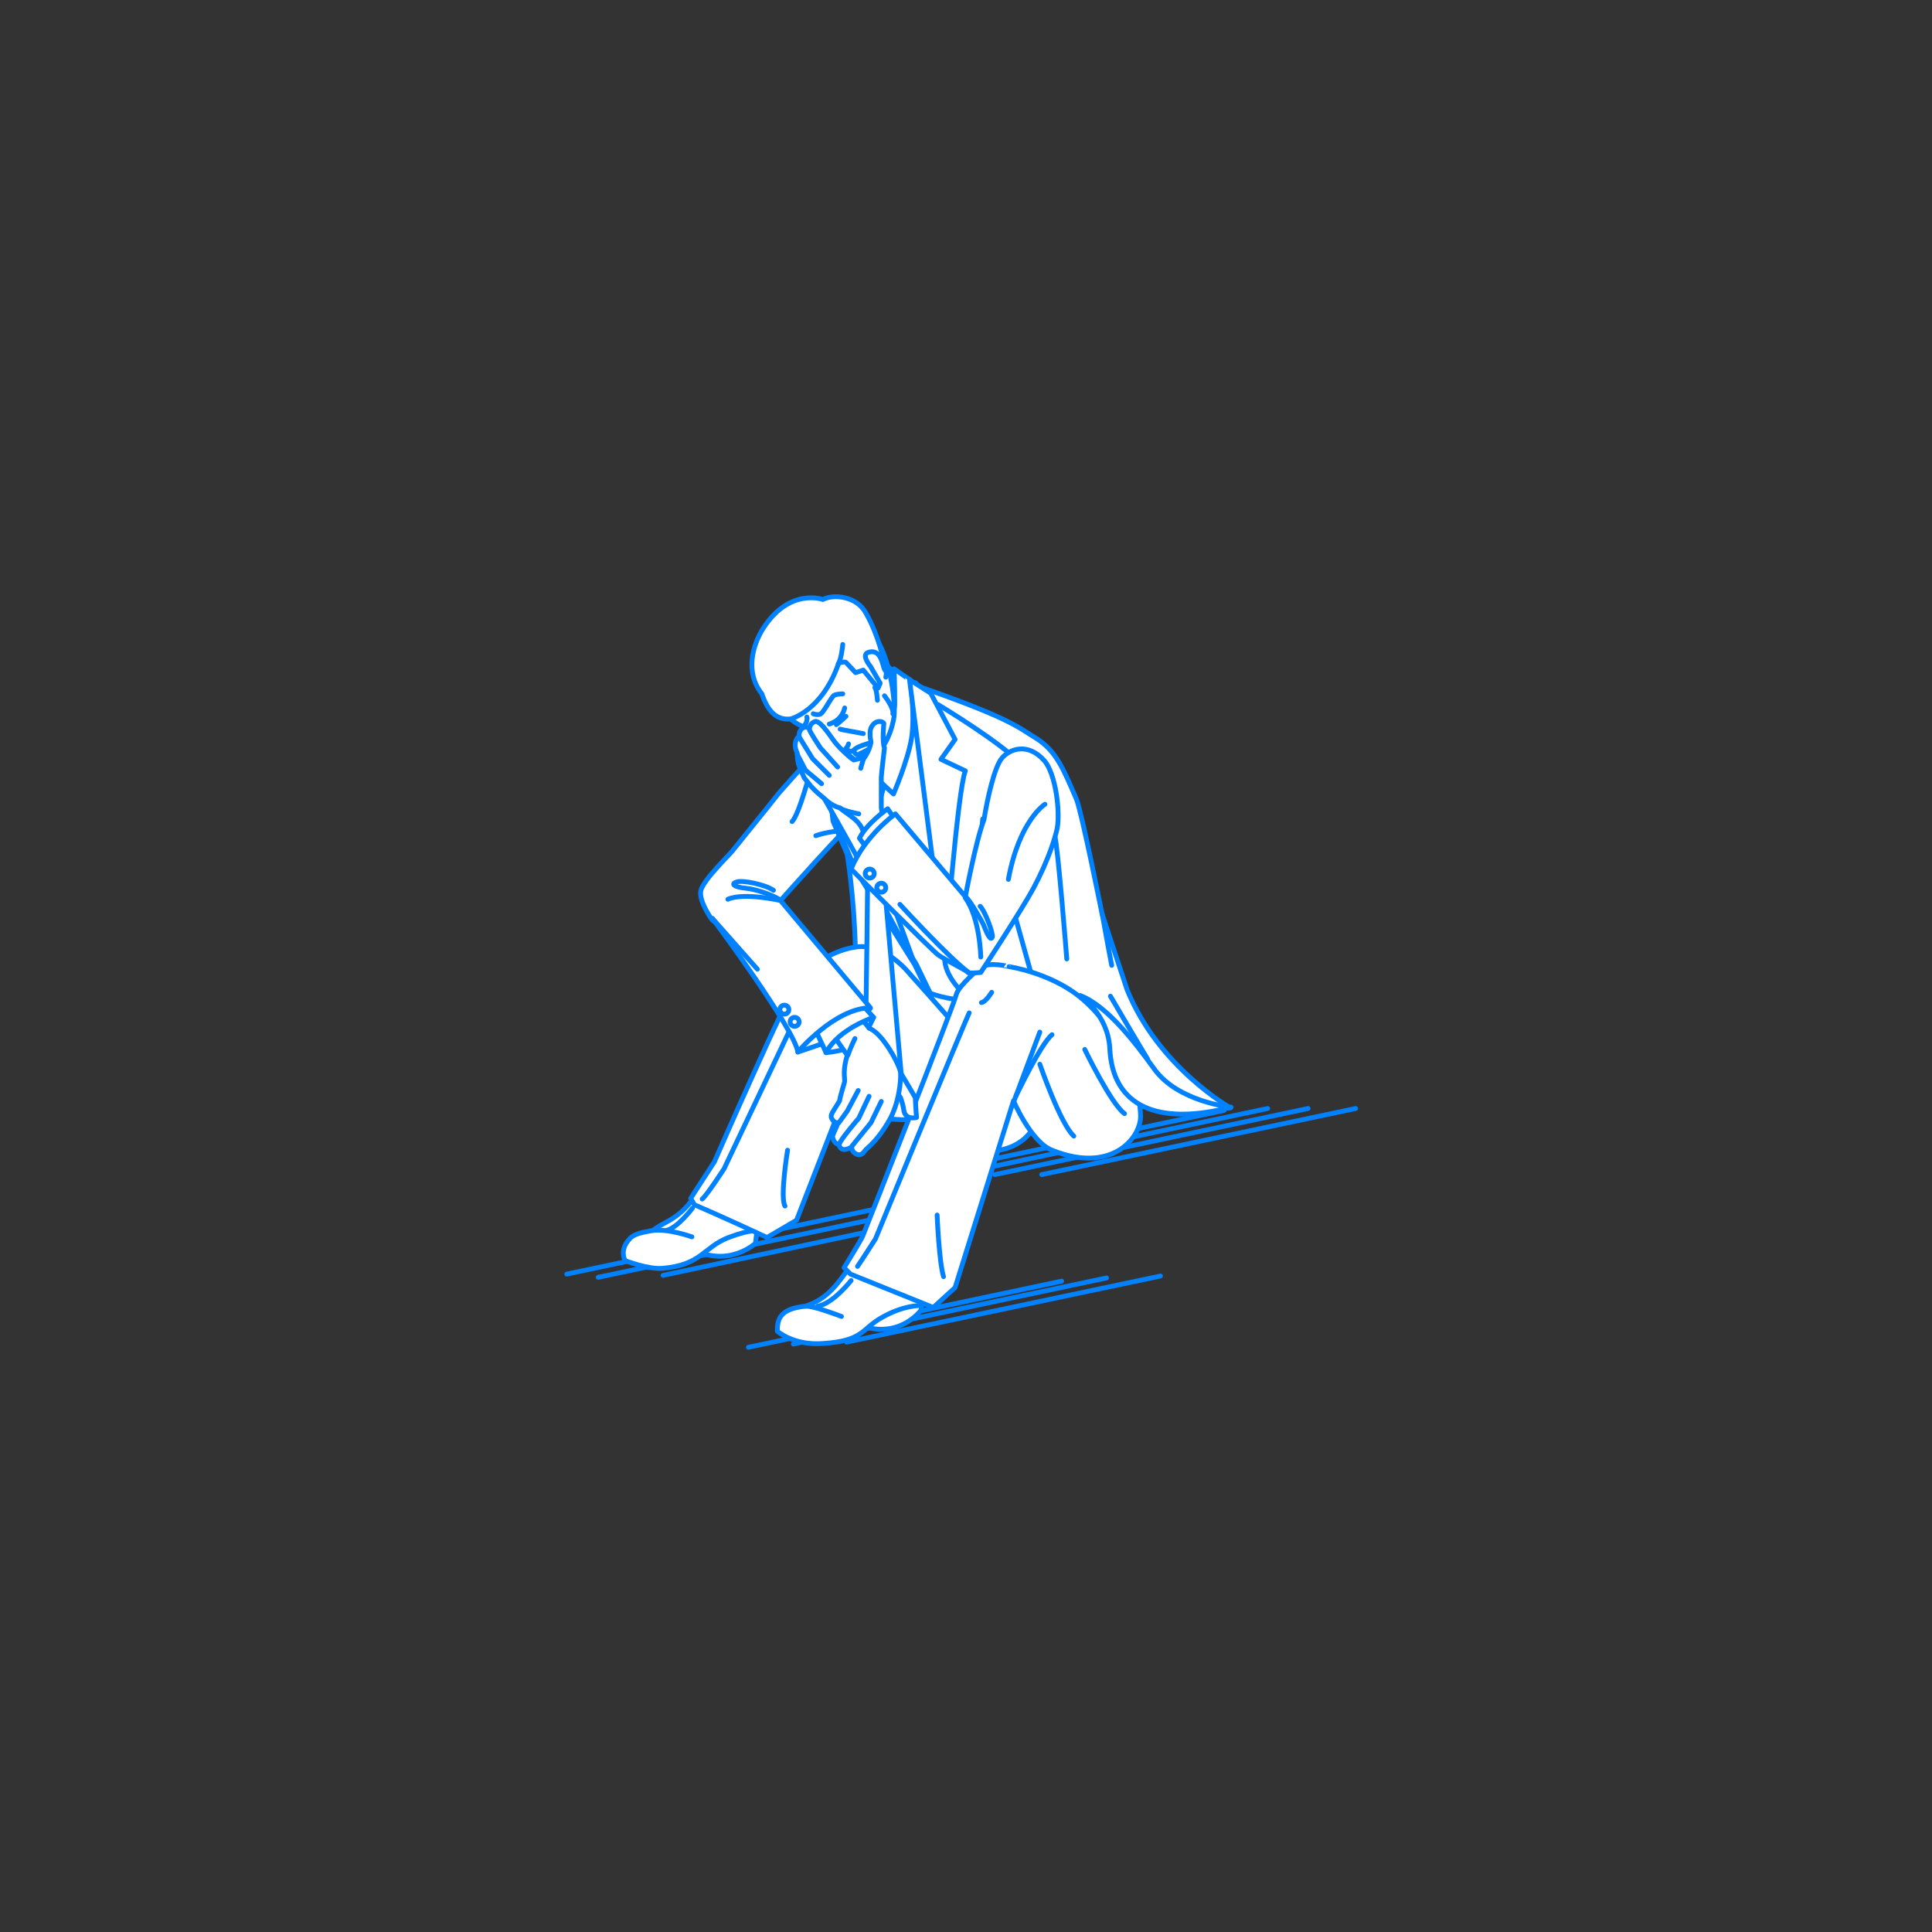 <?xml version="1.0" encoding="utf-8"?>
<!-- Generator: Adobe Illustrator 22.0.1, SVG Export Plug-In . SVG Version: 6.00 Build 0)  -->
<svg version="1.1" id="レイヤー_1" xmlns="http://www.w3.org/2000/svg" xmlns:xlink="http://www.w3.org/1999/xlink" x="0px"
	 y="0px" viewBox="0 0 301 301" style="enable-background:new 0 0 301 301;" xml:space="preserve">
<rect x="0" y="0" width="301" height="301" fill="#333333" stroke="none"/>
<style type="text/css">
	.st0{fill:none;}
	.st1{fill:none;stroke:#0081FF;stroke-width:0.75;stroke-linecap:round;stroke-linejoin:round;stroke-miterlimit:10;}
	.st2{fill:#FFFFFF;stroke:#0081FF;stroke-width:0.75;stroke-linecap:round;stroke-linejoin:round;stroke-miterlimit:10;}
	.st3{fill:#FFFFFF;stroke:#0081FF;stroke-linecap:round;stroke-linejoin:round;stroke-miterlimit:10;}
</style>
<g id="guide">
</g>
<rect y="1" class="st0" width="300" height="300"/>
<g>
	<g>
		<line class="st1" x1="131.9" y1="209.1" x2="180.8" y2="198.8"/>
		<line class="st1" x1="123.6" y1="209.4" x2="172.4" y2="199.1"/>
		<line class="st1" x1="116.6" y1="209.9" x2="165.4" y2="199.6"/>
	</g>
	<g>
		<line class="st1" x1="162.3" y1="183" x2="211.2" y2="172.7"/>
		<line class="st1" x1="155" y1="183" x2="203.8" y2="172.7"/>
		<line class="st1" x1="148.7" y1="183" x2="197.5" y2="172.7"/>
		<line class="st1" x1="141.8" y1="183.3" x2="190.7" y2="173"/>
	</g>
	<g>
		<line class="st1" x1="103.3" y1="198.7" x2="152.2" y2="188.3"/>
		<line class="st1" x1="93.2" y1="199" x2="142" y2="188.7"/>
		<line class="st1" x1="88.3" y1="198.5" x2="137.2" y2="188.2"/>
	</g>
	<g>
		<path class="st2" d="M136.1,101.8l6.8,6.2l0.2,14.4l-6.7,3.6l-4.9-4.9c0,0-2.6-8.4-2.6-8.6S136.1,101.8,136.1,101.8z"/>
		<path class="st2" d="M132,133.2c0,0,4.4,26.4-3.1,38.2c0,0,12.5,7.2,24.5-0.5l-11.8-35.8L132,133.2z"/>
		<g>
			<path class="st2" d="M121.6,140.3c0,0,11.1-12.5,12-12.8s-2.4-9.8-4.8-12.1c0,0-2.2,1.1-2.6,1.7c-0.3,0.6-0.7,1.9-1.4,2.6
				c0,0-2.8,3.1-3.4,3.8c-2.2,2.8-7.1,8.8-7.4,9.2c-0.4,0.5-4.4,4.4-4.8,6s1.6,4.4,1.6,4.4c0.9,1.5,6.4,2,7.4,0.9
				C119.4,142.9,121.6,140.3,121.6,140.3"/>
			<path class="st1" d="M127.1,130.2c0,0,1.3-0.5,3.3-0.7"/>
			<path class="st1" d="M126.3,120c0,0-1.8,6.9-2.9,8"/>
		</g>
		<path class="st3" d="M142.6,106.5c0,0-1.3,7.6-5.4,12.2c-2.9,3.2-7.9-0.8-7.9-0.8l-0.2,3l0.8,7l2.7,6.3l10,16l3,6.2l11.9,6.8
			l3.2-8.6L142.6,106.5z"/>
		<path class="st2" d="M128.9,115.4c0,0,0,1.4-0.2,2.5c-0.2,1.2-1,3.2-1,3.2l2.2,0.8l-1.6,2.3c0,0,5,8.6,14.2,26l-9.8-26.9l-2.3-6.3
			L128.9,115.4z"/>
		<path class="st2" d="M134.2,121.4c0.4,0,2.2-0.4,2.2-0.4l1.2,1.9l-0.8,2.8l-1.5,0.1l-1.4-2.3L134.2,121.4z"/>
		<path class="st2" d="M152.3,156.6c3.5,2.5,5.3,2.5,10.4,4.4c5.1,1.8,23.3,12.3,29,11.6c0,0-11.2-6.3-16.1-18.4l-3.9-11.8
			c0,0-3.2-16-4-17.9c-2-4.6-3.1-7.5-6.3-9.5c-2.7-1.6-3.5-2.9-18.1-8l3.7,20.9l0.2,21.3C147.2,149.1,146.6,152.5,152.3,156.6z"/>
		<path class="st2" d="M139.3,104.2c0,0,0.1,2.3,0.1,5.4s-4.5,10.1-4.5,10.1l4.3,4c0,0,2.2-5.1,2.8-8.6c0.6-3.6-0.2-9.2-0.2-9.2
			S141.4,105.7,139.3,104.2z"/>
		<path class="st2" d="M141.7,105.9l3.1,24.2l2.4,19c0,0,2-26.1,3.2-29l-3.8-1.8l2.2-3.1L145,108L141.7,105.9z"/>
		<path class="st1" d="M146.2,109.8c0,0,10.3,6.2,13,9.4"/>
		<path class="st2" d="M144.6,154.6c0,0,7.1,3.4,21.4-0.2l0.4,4.1c0,0-3.1,0.8-11.6,1.5c-6.5,0.5-8.3-2-8.3-2L144.6,154.6z"/>
		<path class="st2" d="M157.8,141.5c0,0,2.2,7.9,2.8,10"/>
		<polygon class="st2" points="130.8,116.5 134.8,119.7 134.1,124.2 131.2,119 		"/>
		<path class="st2" d="M143.5,144.1c0.1-0.5,2.1-3.8,2.2-5.9"/>
		<path class="st2" d="M156.5,135c0,0,7.1-6,7.3-9.6"/>
		<path class="st1" d="M150.7,149.5c0,0-1.9,0.5-2.3,0.5"/>
		<path class="st2" d="M173.2,150.4c0,0-0.9-4.7-1.5-8.1"/>
		<path class="st2" d="M173,155.2c0,0,4.8,8.2,5.8,9.8"/>
		<path class="st1" d="M166.2,149.4c0,0-1.4-17.9-1.9-19.3"/>
		<g>
			<g>
				<path class="st2" d="M141.8,151.8c0,0,19.8,21.9,19.2,23.7s-4.3,5.2-10.4,3.2c-9.7-3.2-17.8-19.8-17.8-19.8"/>
				<path class="st1" d="M137,159.4c0,0-1.5,2-2.4,3.1"/>
			</g>
			<g>
				<g>
					<path class="st2" d="M118.6,186.1l-0.9,7.6c0,0-4,3.7-9.4,1.1L118.6,186.1z"/>
					<path class="st2" d="M114.8,177.3c-0.2,0.4-3.1,4.2-4.3,5.9c-1.4,1.8-2.6,4.2-4.7,5.9c-1.6,1.3-2.5,1.4-4.1,2.6
						c-1.6,0.3-2.9,0.5-3.6,1.3c-1.7,1.8-0.7,3.4-0.7,3.4s3.6,1.4,5.8,1.2c6.1-0.5,6.4-3.3,10.3-4.8c3.7-1.4,4.7-1,4.7-1l2.2-12.4
						L114.8,177.3z"/>
					<path class="st2" d="M107.9,188.2c0,0-2.3,3.1-4.1,3.5"/>
				</g>
				<path class="st2" d="M141.8,151.8c0,0-4-5.2-8.8-4.2c0,0-4.3,0.5-8.4,4.7c-1.4,1.5-13.3,28.7-13.3,28.7l-3.7,5.7l0.6,1
					c0,0,4.9,2.1,11.3,5.1l4.6-2.7l12.8-32.9"/>
				<path class="st1" d="M125.6,155.1l-12.8,27c0,0-2.8,4.3-3.4,4.7"/>
				<path class="st2" d="M122.7,179.2c0,0-1.2,7.4-0.4,8.7"/>
				<path class="st1" d="M127.8,154.9c0,0,2,0.1,2.2-0.4"/>
			</g>
		</g>
		<path class="st2" d="M135.3,125.8c0,0-0.4,39.9-0.6,41.9c0,0,3,3,3.2,2.9c0.2-0.2,2.5-3.4,2.5-3.4l-3.7-41.5L135.3,125.8z"/>
		<path class="st2" d="M144,200.5l-0.5,3.6c0,0-3.3,4.6-9.4,2.4l2.1-3L144,200.5z"/>
		<path class="st2" d="M140.5,188.1c0,0-4.3,5.4-7.2,8.3c-2.4,2.5-3.4,5.6-7.8,7.1c-4,0.4-4.4,2-4.4,3.9c0,0,2.6,2.3,7.2,1.9
			c6.3-0.4,5.9-2.3,9.2-4.1c3.4-1.9,5.9-1.8,5.9-1.8l1.8-13.6L140.5,188.1z"/>
		<path class="st2" d="M132.6,199.5c0,0-2.8,3.6-5.2,4"/>
		<path class="st2" d="M152.8,150.7c0,0-3.4,2.8-3.8,4.2c-0.3,1.5-14.3,37-14.6,37.7s-2.9,4.9-2.9,4.9l1,1l12.9,5.2l3.4-3.1
			l9.1-29.1c0,0,2.7,6.4,6,7.7c9.2,3.7,13.8-1.8,13.8-5.3s-2.5-13-9.6-18.7c-4.7-3.7-10.9-4.6-10.9-4.6S154.3,149.8,152.8,150.7z"/>
		<line class="st1" x1="162" y1="160.8" x2="158" y2="171.5"/>
		<path class="st2" d="M168.3,155.1c0,0,4.3,2.9,4.6,8.2c0.4,9.2,7.6,12.1,18.9,9.2c0,0-8.3-0.8-12-6
			C176.9,162.5,172.5,156.7,168.3,155.1z"/>
		<path class="st2" d="M151,157.8c-0.9,1.9-14.6,35.2-14.6,35.2s-2.3,3.6-2.8,4.3"/>
		<path class="st2" d="M146,189.3c0,0,0.3,7.3,1,9.6"/>
		<path class="st2" d="M154.5,154.6c0,0-0.9,1.5-1.6,1.6"/>
		<path class="st2" d="M169,163.5c0,0,4.1,8.5,6.2,10"/>
		<path class="st2" d="M162,165.8c0,0,3.2,9.3,5.3,11.2"/>
		<path class="st1" d="M158.3,170.7c0.2-0.3,3.8-8,5.6-9.5"/>
		<g>
			<path class="st2" d="M135.6,157.1c0,0-4.7,4.5-6.7,5.2c-2.1,0.8-4.6,1.6-4.6,1.6s0.4-6.4,2.7-7.4
				C129.2,155.5,135.6,157.1,135.6,157.1z"/>
			<g>
				<path class="st2" d="M136.1,158.5c0,0-1.2,2.8-2.5,4c-1.3,1.2-4.9,1.5-4.9,1.5s-0.2-1.8,1.6-3.4S136.1,158.5,136.1,158.5z"/>
				<g>
					<g>
						<g>
							<path class="st2" d="M140,166.6l2.6,4.4c0,0,0.1,2.3,0.2,3.1c0,0-1.8,0.5-2-1.2c-0.1-0.8-0.5-1.9-0.5-1.9l-1.7-2.3L140,166.6
								z"/>
							<path class="st2" d="M128.8,159.8l3.2,4.6c-0.7,2.3-0.4,3.4-0.4,4c0,0.3-0.6,1.9-0.8,3.1c-0.5,0.9-1.2,1.8-1.3,2.3
								c-0.1,0.5,0.6,1.3,1.1,1.1c-0.5,1.1-0.9,2.1-0.9,2.1s0.1,1.2,1,1.3c0.3,1.5,2,0.4,2,0.4s-0.1,0.7,0.7,1.1
								c0.9,0.4,1.2-0.4,1.5-0.7c0.7-0.6,2.1-1.9,3.5-4.3c1.7-2.8,2-6.6,1.9-7.7c-0.1-1.1-2.8-6.2-4.9-6.9c-1.5-2.2-4-3.3-4-3.3
								L128.8,159.8z"/>
						</g>
						<path class="st1" d="M133.2,161.8c0,0-0.7,1.4-1.1,2.6"/>
					</g>
					<path class="st1" d="M132.7,178.6c0.8-1,3-3.7,3-3.7l1.6-3.3"/>
					<path class="st1" d="M135.4,170.8l-1.6,3.4c0,0-3,3.5-3,4"/>
					<polyline class="st1" points="133.7,169.9 132,173.1 130.7,174.9 					"/>
				</g>
				<path class="st2" d="M134.2,156.4l1.9,2.1c0,0-5.5,1.8-7.4,5.5l-1.5-3.2C127.3,160.8,130.2,156.5,134.2,156.4z"/>
			</g>
			<g>
				<path class="st1" d="M121.6,140.3c-0.2-0.4-3.3-1.7-5.3-1.9c-2-0.2-2.5-0.7-1.5-1c0.9-0.3,4.4,0.4,5.7,1.3"/>
				<path class="st2" d="M111,143.1c0,0,12.8,17.2,13.3,20.8c0,0,5.7-6.8,11.3-6.9l-14-16.7c0,0-5.7-1.3-8.2-0.2"/>
				<g>
					<circle class="st2" cx="123.8" cy="159.2" r="0.7"/>
					<circle class="st2" cx="122.2" cy="157.3" r="0.7"/>
				</g>
				<line class="st1" x1="118" y1="151" x2="111" y2="143.1"/>
			</g>
		</g>
		<path class="st2" d="M152.6,134.8c0-0.4,0.3-5.2,0.5-7.2"/>
		<g>
			<g>
				<path class="st2" d="M123.6,95.6c-1.7,1-3.9,3.3-4.4,5.7c-0.5,2.4-0.7,5.5,1.7,8.1c1.1,1.2,2,3.4,5.7,4.3
					c2.1,1.4,4.3,2.6,5.9,3.4c0.1,0,0.4-0.1,0.5-0.2c0.1,0.4,0.3,0.6,0.6,0.7c0.2,0.1,0.6,0,0.9,0.1c0.4,0.1,0.7,0.3,0.9,0.2
					c2.5-0.5,3.7-4.7,3.9-6.3c0.2-1.9-0.4-8.7-3-12.4S126.7,93.8,123.6,95.6z"/>
				<path class="st2" d="M137.7,103.1c0,0-0.7-3.9-2.8-7.6c-1.4-2.6-5-3-6.7-2.1c0,0-5.2-1.9-9.3,4.5c-1.6,2.5-2.9,6.8-0.2,10.2
					c0.8,2.4,2.1,4.2,4.5,3.9c0,0,4.8-1.2,7.4-8.5c0.2-0.4,1.2-0.4,1.2-0.3l1.5,1.6l1.2-0.4l2.3,2.8l0.3-0.7l-0.8-3.2L137.7,103.1z"
					/>
				<path class="st2" d="M137.1,106.4l-1.5-2.6c0,0-1.6-1.9-0.2-2.2c1.9-0.5,2.1,2.1,2.4,2.7c0.2,0.3,0.4,0.3,0.2,1.2"/>
				<path class="st2" d="M127.8,113.6c0,0,1.3,1.8,1.4,2.1c0.1,0.3,0.9,2,1.2,2.1s1.7-1.3,1.8-1.9"/>
				<g>
					<path class="st1" d="M129.2,112.8c0,0,0.2,0,0.9-0.4c0.7-0.4,1.3-1.2,1.5-2.1"/>
					<path class="st1" d="M130.9,113.6c0.2,0.1,2.7,0.5,3.6,0.7"/>
					<path class="st1" d="M131.8,111.6c-0.1,0.1-1.2,1.1-1.5,1.3"/>
				</g>
			</g>
			<path class="st2" d="M136.7,109.1c0,0-0.1-1.6-0.4-2"/>
			<path class="st2" d="M135.2,116.8c0,0-0.9,0.5-1.2,0.6"/>
			<path class="st1" d="M135.4,115.8c0,0-2,0.5-2.4,1.1"/>
			<path class="st1" d="M136,114.6c0,0,0.8,0.3,0.6,0.7"/>
			<path class="st1" d="M137.8,108.4c0,0,1.5,1.9,1.3,2.8"/>
		</g>
		<path class="st2" d="M131.3,100.4c0,0-0.2,2.3-0.7,3"/>
		<path class="st1" d="M126.7,111.2c0,0,0.4,0.2,1,0.1s1.8-2.8,2.3-3s1.3-0.2,1.3-0.2"/>
		<path class="st1" d="M125.7,111.7c0,0,0.1,0.2,0,0.5c0,0.5-0.6,1.1-0.7,1.1"/>
		<g>
			<g>
				<path class="st2" d="M134.9,131.8c-0.2-3.9-2-4.2-4-5.9c-1.6-0.5-2.2-1.3-2.6-1.6c-2.1-1.7-2.2-2.2-3-3.1
					c-0.2-0.4-0.5-1.2-0.7-1.6c-0.4-0.8-0.4-2.3-0.4-2.3c-0.5-0.9-0.4-2.1,0.3-2.6c-0.1-1,0.8-1.8,1.6-1.2c0.1-0.7,0.6-1,0.9-1.1
					c0.9-0.2,2.8,3,3.3,3.5c0.5,0.6,1.9,2,2.7,2.5l1.7-0.4c0,0,0.8-1.1,1-2.4c-0.2-0.9-0.2-1.7,0-2.2c0.6-1.3,1.8-1.1,2-0.7
					c0,0-0.3,3,0.1,3.8c0,0-0.5,4.2-0.5,4.6s0,3.8,0,4.7c0,0.9,1,3.3,1,3.3L134.9,131.8z"/>
				<path class="st1" d="M130.5,119.5l-2.7-3c0,0-1.8-2.7-1.7-2.9"/>
				<polyline class="st1" points="129.2,120.8 126.6,118.2 124.5,114.8 				"/>
				<polyline class="st1" points="128,122.1 125.5,120 124.2,117.5 				"/>
				<path class="st1" d="M133.8,126.8c0,0-2.5-0.5-2.9-0.9"/>
				<path class="st1" d="M134.1,119.7c0,0,0.3-1.2,0.5-1.6"/>
			</g>
			<path class="st2" d="M140.6,129.4l-2.3-3.4c0,0-3.3,2.3-4.4,4.6l2.8,3.8C136.7,134.5,139.1,129.9,140.6,129.4z"/>
			<g>
				<g>
					<path class="st2" d="M139.5,126.8c0,0-4.8,3.4-6.9,8.6c0,0,12.4,12.5,13.6,13.4c1.3,0.9,4.6,2.5,4.6,2.7c0,0.2,2,0,2,0
						s6.3-9.6,8.2-13.1c2.5-4.7,3.4-8,3.7-9.3c0.5-2.6-0.2-8.5-2-10.6c-2.6-2.9-5.4-1.8-6.6-0.4c-1.2,1.4-2.3,6.5-2.8,9.6
						c-1.3,3.4-2.9,12-2.9,12L139.5,126.8z"/>
					<path class="st2" d="M152.8,149.1c0,0-0.1-6-2.4-9.2"/>
					<path class="st2" d="M140.2,140.9c0,0,7.4,8.1,10.7,10.6"/>
					<path class="st1" d="M150.4,139.7c0.7,0.4,2.8,4.3,2.8,4.3c0.8,2.1,1.2,2.5,1.4,2s-1.2-4.2-1.9-4.8"/>
				</g>
				<circle class="st2" cx="135.5" cy="136.1" r="0.7"/>
				<circle class="st2" cx="137.3" cy="138.3" r="0.7"/>
				<path class="st2" d="M162.8,125.3c0,0-4,2.5-5.7,11.7"/>
			</g>
		</g>
		<path class="st2" d="M131.1,205.1c0,0-4.4-1.7-5.6-1.6"/>
		<path class="st2" d="M107.8,192.7c0,0-3.6-1.3-6.1-1"/>
	</g>
</g>
</svg>
